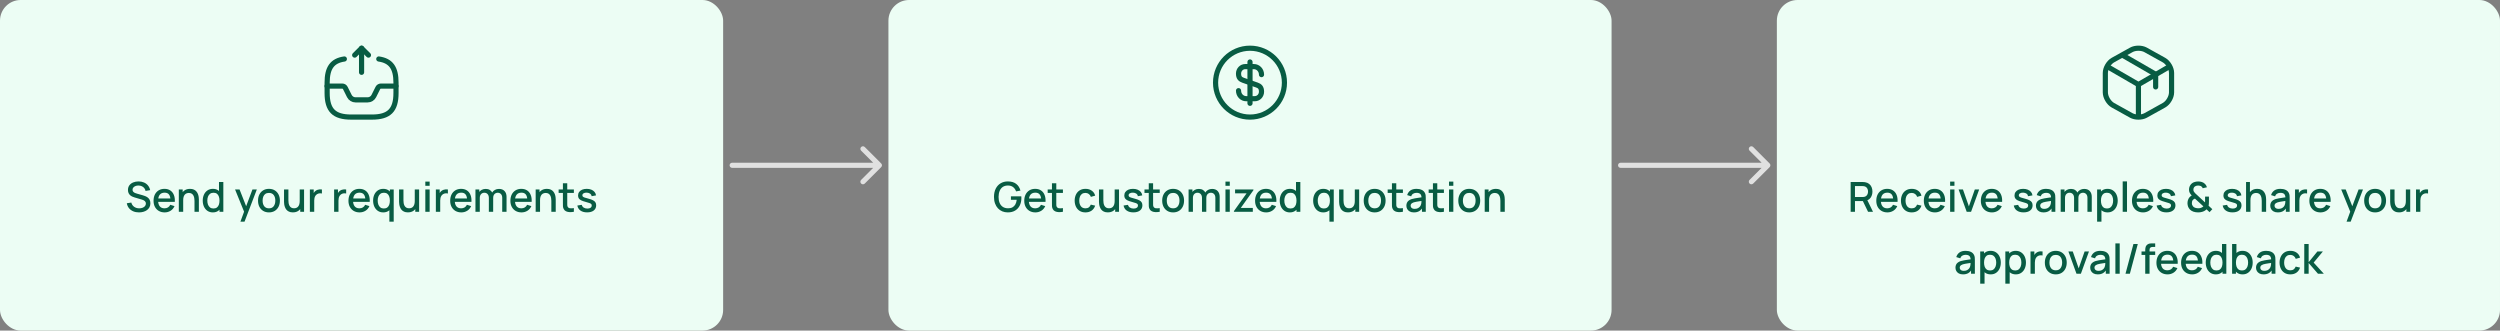 <svg width="968" height="128" viewBox="0 0 968 128" fill="none" xmlns="http://www.w3.org/2000/svg">
<rect x="0" y="0" width="968" height="128" fill="#808080" stroke="none"/>
<rect width="280" height="128" rx="8" fill="#ECFDF4"/>
<path d="M140 28V18.667L137.333 21.334" stroke="#085C43" stroke-width="2" stroke-linecap="round" stroke-linejoin="round"/>
<path d="M140 18.667L142.667 21.334" stroke="#085C43" stroke-width="2" stroke-linecap="round" stroke-linejoin="round"/>
<path d="M126.64 33.333H132.52C133.027 33.333 133.48 33.613 133.707 34.066L135.267 37.186C135.72 38.093 136.64 38.666 137.653 38.666H142.36C143.373 38.666 144.293 38.093 144.747 37.186L146.307 34.066C146.533 33.613 147 33.333 147.493 33.333H153.307" stroke="#085C43" stroke-width="2" stroke-linecap="round" stroke-linejoin="round"/>
<path d="M133.333 22.84C128.613 23.533 126.667 26.306 126.667 32V36C126.667 42.666 129.333 45.333 136 45.333H144C150.667 45.333 153.333 42.666 153.333 36V32C153.333 26.306 151.387 23.533 146.667 22.84" stroke="#085C43" stroke-width="2" stroke-linecap="round" stroke-linejoin="round"/>
<path d="M53.812 82.24C52.985 82.24 52.238 82.099 51.572 81.816C50.91 81.528 50.364 81.12 49.932 80.592C49.505 80.059 49.228 79.427 49.1 78.696L50.844 78.432C51.02 79.136 51.388 79.685 51.948 80.08C52.508 80.469 53.161 80.664 53.908 80.664C54.372 80.664 54.798 80.592 55.188 80.448C55.577 80.299 55.889 80.088 56.124 79.816C56.364 79.539 56.484 79.208 56.484 78.824C56.484 78.616 56.446 78.432 56.372 78.272C56.302 78.112 56.204 77.973 56.076 77.856C55.953 77.733 55.801 77.629 55.62 77.544C55.444 77.453 55.249 77.376 55.036 77.312L52.084 76.44C51.796 76.355 51.502 76.245 51.204 76.112C50.905 75.973 50.63 75.795 50.38 75.576C50.134 75.352 49.934 75.077 49.78 74.752C49.625 74.421 49.548 74.021 49.548 73.552C49.548 72.843 49.729 72.243 50.092 71.752C50.46 71.256 50.956 70.883 51.58 70.632C52.204 70.376 52.902 70.248 53.676 70.248C54.454 70.259 55.15 70.397 55.764 70.664C56.382 70.931 56.894 71.315 57.3 71.816C57.71 72.312 57.993 72.915 58.148 73.624L56.356 73.928C56.276 73.496 56.105 73.125 55.844 72.816C55.582 72.501 55.262 72.261 54.884 72.096C54.505 71.925 54.094 71.837 53.652 71.832C53.225 71.821 52.833 71.885 52.476 72.024C52.124 72.163 51.841 72.357 51.628 72.608C51.42 72.859 51.316 73.147 51.316 73.472C51.316 73.792 51.409 74.051 51.596 74.248C51.782 74.445 52.012 74.603 52.284 74.72C52.561 74.832 52.836 74.925 53.108 75L55.236 75.6C55.502 75.675 55.804 75.776 56.14 75.904C56.481 76.027 56.809 76.2 57.124 76.424C57.444 76.648 57.708 76.947 57.916 77.32C58.124 77.688 58.228 78.152 58.228 78.712C58.228 79.293 58.11 79.805 57.876 80.248C57.641 80.685 57.318 81.053 56.908 81.352C56.502 81.645 56.033 81.867 55.5 82.016C54.966 82.165 54.404 82.24 53.812 82.24ZM63.764 82.24C62.906 82.24 62.151 82.053 61.501 81.68C60.855 81.301 60.351 80.776 59.989 80.104C59.631 79.427 59.453 78.643 59.453 77.752C59.453 76.808 59.629 75.989 59.98 75.296C60.338 74.603 60.834 74.067 61.468 73.688C62.103 73.309 62.842 73.12 63.684 73.12C64.564 73.12 65.314 73.325 65.933 73.736C66.551 74.141 67.013 74.72 67.317 75.472C67.626 76.224 67.749 77.117 67.684 78.152H66.013V77.544C66.002 76.541 65.81 75.8 65.436 75.32C65.069 74.84 64.506 74.6 63.748 74.6C62.911 74.6 62.282 74.864 61.861 75.392C61.439 75.92 61.228 76.683 61.228 77.68C61.228 78.629 61.439 79.365 61.861 79.888C62.282 80.405 62.89 80.664 63.684 80.664C64.207 80.664 64.658 80.547 65.037 80.312C65.421 80.072 65.719 79.731 65.933 79.288L67.573 79.808C67.237 80.581 66.727 81.181 66.044 81.608C65.362 82.029 64.602 82.24 63.764 82.24ZM60.684 78.152V76.848H66.853V78.152H60.684ZM75.309 82V77.752C75.309 77.416 75.28 77.072 75.221 76.72C75.168 76.363 75.061 76.032 74.901 75.728C74.746 75.424 74.525 75.179 74.237 74.992C73.954 74.805 73.584 74.712 73.125 74.712C72.826 74.712 72.544 74.763 72.277 74.864C72.01 74.96 71.776 75.117 71.573 75.336C71.376 75.555 71.218 75.843 71.101 76.2C70.989 76.557 70.933 76.992 70.933 77.504L69.893 77.112C69.893 76.328 70.04 75.637 70.333 75.04C70.626 74.437 71.048 73.968 71.597 73.632C72.146 73.296 72.81 73.128 73.589 73.128C74.186 73.128 74.688 73.224 75.093 73.416C75.498 73.608 75.826 73.861 76.077 74.176C76.333 74.485 76.528 74.824 76.661 75.192C76.794 75.56 76.885 75.92 76.933 76.272C76.981 76.624 77.005 76.933 77.005 77.2V82H75.309ZM69.237 82V73.36H70.733V75.856H70.933V82H69.237ZM82.411 82.24C81.606 82.24 80.91 82.04 80.323 81.64C79.742 81.24 79.291 80.696 78.971 80.008C78.657 79.315 78.499 78.536 78.499 77.672C78.499 76.803 78.659 76.027 78.979 75.344C79.299 74.656 79.753 74.115 80.339 73.72C80.931 73.32 81.633 73.12 82.443 73.12C83.259 73.12 83.945 73.32 84.499 73.72C85.059 74.115 85.481 74.656 85.763 75.344C86.051 76.032 86.195 76.808 86.195 77.672C86.195 78.536 86.051 79.312 85.763 80C85.475 80.688 85.051 81.235 84.491 81.64C83.931 82.04 83.238 82.24 82.411 82.24ZM82.643 80.728C83.193 80.728 83.641 80.597 83.987 80.336C84.334 80.075 84.587 79.715 84.747 79.256C84.907 78.797 84.987 78.269 84.987 77.672C84.987 77.075 84.905 76.547 84.739 76.088C84.579 75.629 84.329 75.272 83.987 75.016C83.651 74.76 83.222 74.632 82.699 74.632C82.145 74.632 81.689 74.768 81.331 75.04C80.974 75.312 80.707 75.677 80.531 76.136C80.361 76.595 80.275 77.107 80.275 77.672C80.275 78.243 80.361 78.76 80.531 79.224C80.707 79.683 80.969 80.048 81.315 80.32C81.667 80.592 82.11 80.728 82.643 80.728ZM84.987 82V75.784H84.795V70.48H86.475V82H84.987ZM93.085 85.84L94.757 81.288L94.781 82.632L91.013 73.36H92.757L95.573 80.52H95.061L97.749 73.36H99.445L94.677 85.84H93.085ZM104.138 82.24C103.274 82.24 102.524 82.045 101.89 81.656C101.255 81.267 100.764 80.731 100.418 80.048C100.076 79.36 99.906 78.568 99.906 77.672C99.906 76.771 100.082 75.979 100.434 75.296C100.786 74.608 101.279 74.075 101.914 73.696C102.548 73.312 103.29 73.12 104.138 73.12C105.002 73.12 105.751 73.315 106.386 73.704C107.02 74.093 107.511 74.629 107.858 75.312C108.204 75.995 108.378 76.781 108.378 77.672C108.378 78.573 108.202 79.368 107.85 80.056C107.503 80.739 107.012 81.275 106.378 81.664C105.743 82.048 104.996 82.24 104.138 82.24ZM104.138 80.664C104.964 80.664 105.58 80.387 105.986 79.832C106.396 79.272 106.602 78.552 106.602 77.672C106.602 76.771 106.394 76.051 105.978 75.512C105.567 74.968 104.954 74.696 104.138 74.696C103.578 74.696 103.116 74.824 102.754 75.08C102.391 75.331 102.122 75.68 101.946 76.128C101.77 76.571 101.682 77.085 101.682 77.672C101.682 78.579 101.89 79.304 102.306 79.848C102.722 80.392 103.332 80.664 104.138 80.664ZM113.392 82.232C112.794 82.232 112.293 82.136 111.888 81.944C111.482 81.752 111.152 81.501 110.896 81.192C110.645 80.877 110.453 80.536 110.32 80.168C110.186 79.8 110.096 79.44 110.048 79.088C110 78.736 109.976 78.427 109.976 78.16V73.36H111.672V77.608C111.672 77.944 111.698 78.291 111.752 78.648C111.81 79 111.917 79.328 112.072 79.632C112.232 79.936 112.453 80.181 112.736 80.368C113.024 80.555 113.397 80.648 113.856 80.648C114.154 80.648 114.437 80.6 114.704 80.504C114.97 80.403 115.202 80.243 115.4 80.024C115.602 79.805 115.76 79.517 115.872 79.16C115.989 78.803 116.048 78.368 116.048 77.856L117.088 78.248C117.088 79.032 116.941 79.725 116.648 80.328C116.354 80.925 115.933 81.392 115.384 81.728C114.834 82.064 114.17 82.232 113.392 82.232ZM116.248 82V79.504H116.048V73.36H117.736V82H116.248ZM119.979 82V73.36H121.467V75.456L121.259 75.184C121.366 74.907 121.505 74.653 121.675 74.424C121.846 74.189 122.043 73.997 122.267 73.848C122.486 73.688 122.729 73.565 122.995 73.48C123.267 73.389 123.545 73.336 123.827 73.32C124.11 73.299 124.382 73.312 124.643 73.36V74.928C124.361 74.853 124.046 74.832 123.699 74.864C123.358 74.896 123.043 75.005 122.755 75.192C122.483 75.368 122.267 75.581 122.107 75.832C121.953 76.083 121.841 76.363 121.771 76.672C121.702 76.976 121.667 77.299 121.667 77.64V82H119.979ZM129.37 82V73.36H130.858V75.456L130.65 75.184C130.757 74.907 130.895 74.653 131.066 74.424C131.237 74.189 131.434 73.997 131.658 73.848C131.877 73.688 132.119 73.565 132.386 73.48C132.658 73.389 132.935 73.336 133.218 73.32C133.501 73.299 133.773 73.312 134.034 73.36V74.928C133.751 74.853 133.437 74.832 133.09 74.864C132.749 74.896 132.434 75.005 132.146 75.192C131.874 75.368 131.658 75.581 131.498 75.832C131.343 76.083 131.231 76.363 131.162 76.672C131.093 76.976 131.058 77.299 131.058 77.64V82H129.37ZM139.233 82.24C138.375 82.24 137.62 82.053 136.969 81.68C136.324 81.301 135.82 80.776 135.457 80.104C135.1 79.427 134.921 78.643 134.921 77.752C134.921 76.808 135.097 75.989 135.449 75.296C135.807 74.603 136.303 74.067 136.937 73.688C137.572 73.309 138.311 73.12 139.153 73.12C140.033 73.12 140.783 73.325 141.401 73.736C142.02 74.141 142.481 74.72 142.785 75.472C143.095 76.224 143.217 77.117 143.153 78.152H141.481V77.544C141.471 76.541 141.279 75.8 140.905 75.32C140.537 74.84 139.975 74.6 139.217 74.6C138.38 74.6 137.751 74.864 137.329 75.392C136.908 75.92 136.697 76.683 136.697 77.68C136.697 78.629 136.908 79.365 137.329 79.888C137.751 80.405 138.359 80.664 139.153 80.664C139.676 80.664 140.127 80.547 140.505 80.312C140.889 80.072 141.188 79.731 141.401 79.288L143.041 79.808C142.705 80.581 142.196 81.181 141.513 81.608C140.831 82.029 140.071 82.24 139.233 82.24ZM136.153 78.152V76.848H142.321V78.152H136.153ZM148.38 82.24C147.575 82.24 146.879 82.04 146.292 81.64C145.711 81.24 145.26 80.696 144.94 80.008C144.625 79.315 144.468 78.536 144.468 77.672C144.468 76.803 144.628 76.027 144.948 75.344C145.268 74.656 145.721 74.115 146.308 73.72C146.9 73.32 147.601 73.12 148.412 73.12C149.228 73.12 149.913 73.32 150.468 73.72C151.028 74.115 151.449 74.656 151.732 75.344C152.02 76.032 152.164 76.808 152.164 77.672C152.164 78.536 152.02 79.312 151.732 80C151.444 80.688 151.02 81.235 150.46 81.64C149.9 82.04 149.207 82.24 148.38 82.24ZM148.612 80.728C149.161 80.728 149.609 80.597 149.956 80.336C150.303 80.075 150.556 79.715 150.716 79.256C150.876 78.797 150.956 78.269 150.956 77.672C150.956 77.075 150.873 76.547 150.708 76.088C150.548 75.629 150.297 75.272 149.956 75.016C149.62 74.76 149.191 74.632 148.668 74.632C148.113 74.632 147.657 74.768 147.3 75.04C146.943 75.312 146.676 75.677 146.5 76.136C146.329 76.595 146.244 77.107 146.244 77.672C146.244 78.243 146.329 78.76 146.5 79.224C146.676 79.683 146.937 80.048 147.284 80.32C147.636 80.592 148.079 80.728 148.612 80.728ZM150.764 85.84V79.576H150.956V73.36H152.444V85.84H150.764ZM157.939 82.232C157.341 82.232 156.84 82.136 156.435 81.944C156.029 81.752 155.699 81.501 155.443 81.192C155.192 80.877 155 80.536 154.867 80.168C154.733 79.8 154.643 79.44 154.595 79.088C154.547 78.736 154.523 78.427 154.523 78.16V73.36H156.219V77.608C156.219 77.944 156.245 78.291 156.299 78.648C156.357 79 156.464 79.328 156.619 79.632C156.779 79.936 157 80.181 157.283 80.368C157.571 80.555 157.944 80.648 158.403 80.648C158.701 80.648 158.984 80.6 159.251 80.504C159.517 80.403 159.749 80.243 159.947 80.024C160.149 79.805 160.307 79.517 160.419 79.16C160.536 78.803 160.595 78.368 160.595 77.856L161.635 78.248C161.635 79.032 161.488 79.725 161.195 80.328C160.901 80.925 160.48 81.392 159.931 81.728C159.381 82.064 158.717 82.232 157.939 82.232ZM160.795 82V79.504H160.595V73.36H162.283V82H160.795ZM164.686 71.944V70.32H166.358V71.944H164.686ZM164.686 82V73.36H166.358V82H164.686ZM168.761 82V73.36H170.249V75.456L170.041 75.184C170.147 74.907 170.286 74.653 170.457 74.424C170.627 74.189 170.825 73.997 171.049 73.848C171.267 73.688 171.51 73.565 171.777 73.48C172.049 73.389 172.326 73.336 172.609 73.32C172.891 73.299 173.163 73.312 173.425 73.36V74.928C173.142 74.853 172.827 74.832 172.481 74.864C172.139 74.896 171.825 75.005 171.537 75.192C171.265 75.368 171.049 75.581 170.889 75.832C170.734 76.083 170.622 76.363 170.553 76.672C170.483 76.976 170.449 77.299 170.449 77.64V82H168.761ZM178.624 82.24C177.765 82.24 177.011 82.053 176.36 81.68C175.715 81.301 175.211 80.776 174.848 80.104C174.491 79.427 174.312 78.643 174.312 77.752C174.312 76.808 174.488 75.989 174.84 75.296C175.197 74.603 175.693 74.067 176.328 73.688C176.963 73.309 177.701 73.12 178.544 73.12C179.424 73.12 180.173 73.325 180.792 73.736C181.411 74.141 181.872 74.72 182.176 75.472C182.485 76.224 182.608 77.117 182.544 78.152H180.872V77.544C180.861 76.541 180.669 75.8 180.296 75.32C179.928 74.84 179.365 74.6 178.608 74.6C177.771 74.6 177.141 74.864 176.72 75.392C176.299 75.92 176.088 76.683 176.088 77.68C176.088 78.629 176.299 79.365 176.72 79.888C177.141 80.405 177.749 80.664 178.544 80.664C179.067 80.664 179.517 80.547 179.896 80.312C180.28 80.072 180.579 79.731 180.792 79.288L182.432 79.808C182.096 80.581 181.587 81.181 180.904 81.608C180.221 82.029 179.461 82.24 178.624 82.24ZM175.544 78.152V76.848H181.712V78.152H175.544ZM194.456 82L194.464 76.616C194.464 75.992 194.304 75.507 193.984 75.16C193.664 74.808 193.243 74.632 192.72 74.632C192.4 74.632 192.107 74.707 191.84 74.856C191.579 75 191.366 75.219 191.2 75.512C191.04 75.8 190.96 76.163 190.96 76.6L190.152 76.192C190.142 75.584 190.27 75.051 190.536 74.592C190.808 74.133 191.176 73.779 191.64 73.528C192.104 73.272 192.624 73.144 193.2 73.144C194.134 73.144 194.856 73.424 195.368 73.984C195.88 74.544 196.136 75.288 196.136 76.216L196.128 82H194.456ZM184.096 82V73.36H185.584V75.856H185.776V82H184.096ZM189.28 82L189.288 76.648C189.288 76.019 189.128 75.525 188.808 75.168C188.494 74.811 188.07 74.632 187.536 74.632C187.008 74.632 186.582 74.813 186.256 75.176C185.936 75.539 185.776 76.013 185.776 76.6L184.976 76.088C184.976 75.523 185.112 75.019 185.384 74.576C185.656 74.133 186.024 73.784 186.488 73.528C186.952 73.272 187.478 73.144 188.064 73.144C188.678 73.144 189.2 73.275 189.632 73.536C190.064 73.792 190.392 74.152 190.616 74.616C190.846 75.08 190.96 75.619 190.96 76.232L190.952 82H189.28ZM201.936 82.24C201.078 82.24 200.323 82.053 199.672 81.68C199.027 81.301 198.523 80.776 198.16 80.104C197.803 79.427 197.624 78.643 197.624 77.752C197.624 76.808 197.8 75.989 198.152 75.296C198.51 74.603 199.006 74.067 199.64 73.688C200.275 73.309 201.014 73.12 201.856 73.12C202.736 73.12 203.486 73.325 204.104 73.736C204.723 74.141 205.184 74.72 205.488 75.472C205.798 76.224 205.92 77.117 205.856 78.152H204.184V77.544C204.174 76.541 203.982 75.8 203.608 75.32C203.24 74.84 202.678 74.6 201.92 74.6C201.083 74.6 200.454 74.864 200.032 75.392C199.611 75.92 199.4 76.683 199.4 77.68C199.4 78.629 199.611 79.365 200.032 79.888C200.454 80.405 201.062 80.664 201.856 80.664C202.379 80.664 202.83 80.547 203.208 80.312C203.592 80.072 203.891 79.731 204.104 79.288L205.744 79.808C205.408 80.581 204.899 81.181 204.216 81.608C203.534 82.029 202.774 82.24 201.936 82.24ZM198.856 78.152V76.848H205.024V78.152H198.856ZM213.481 82V77.752C213.481 77.416 213.452 77.072 213.393 76.72C213.34 76.363 213.233 76.032 213.073 75.728C212.918 75.424 212.697 75.179 212.409 74.992C212.126 74.805 211.756 74.712 211.297 74.712C210.998 74.712 210.716 74.763 210.449 74.864C210.182 74.96 209.948 75.117 209.745 75.336C209.548 75.555 209.39 75.843 209.273 76.2C209.161 76.557 209.105 76.992 209.105 77.504L208.065 77.112C208.065 76.328 208.212 75.637 208.505 75.04C208.798 74.437 209.22 73.968 209.769 73.632C210.318 73.296 210.982 73.128 211.761 73.128C212.358 73.128 212.86 73.224 213.265 73.416C213.67 73.608 213.998 73.861 214.249 74.176C214.505 74.485 214.7 74.824 214.833 75.192C214.966 75.56 215.057 75.92 215.105 76.272C215.153 76.624 215.177 76.933 215.177 77.2V82H213.481ZM207.409 82V73.36H208.905V75.856H209.105V82H207.409ZM222.205 82C221.661 82.107 221.127 82.152 220.605 82.136C220.082 82.12 219.615 82.019 219.205 81.832C218.794 81.645 218.485 81.352 218.277 80.952C218.09 80.595 217.989 80.232 217.973 79.864C217.962 79.491 217.957 79.069 217.957 78.6V70.96H219.637V78.52C219.637 78.867 219.639 79.168 219.645 79.424C219.655 79.68 219.711 79.896 219.813 80.072C220.005 80.403 220.309 80.592 220.725 80.64C221.146 80.683 221.639 80.664 222.205 80.584V82ZM216.301 74.704V73.36H222.205V74.704H216.301ZM227.33 82.232C226.28 82.232 225.424 82 224.762 81.536C224.101 81.072 223.696 80.419 223.546 79.576L225.258 79.312C225.365 79.76 225.61 80.115 225.994 80.376C226.384 80.632 226.866 80.76 227.442 80.76C227.965 80.76 228.373 80.653 228.666 80.44C228.965 80.227 229.114 79.933 229.114 79.56C229.114 79.341 229.061 79.165 228.954 79.032C228.853 78.893 228.637 78.763 228.306 78.64C227.976 78.517 227.472 78.365 226.794 78.184C226.053 77.992 225.464 77.787 225.026 77.568C224.594 77.344 224.285 77.085 224.098 76.792C223.917 76.493 223.826 76.133 223.826 75.712C223.826 75.189 223.965 74.733 224.242 74.344C224.52 73.955 224.909 73.653 225.41 73.44C225.917 73.227 226.509 73.12 227.186 73.12C227.848 73.12 228.437 73.224 228.954 73.432C229.472 73.64 229.89 73.936 230.21 74.32C230.53 74.699 230.722 75.144 230.786 75.656L229.074 75.968C229.016 75.552 228.821 75.224 228.49 74.984C228.16 74.744 227.73 74.613 227.202 74.592C226.696 74.571 226.285 74.656 225.97 74.848C225.656 75.035 225.498 75.293 225.498 75.624C225.498 75.816 225.557 75.979 225.674 76.112C225.797 76.245 226.032 76.373 226.378 76.496C226.725 76.619 227.237 76.765 227.914 76.936C228.64 77.123 229.216 77.331 229.642 77.56C230.069 77.784 230.373 78.053 230.554 78.368C230.741 78.677 230.834 79.053 230.834 79.496C230.834 80.349 230.522 81.019 229.898 81.504C229.28 81.989 228.424 82.232 227.33 82.232Z" fill="#085C43"/>
<rect x="344" width="280" height="128" rx="8" fill="#ECFDF4"/>
<path d="M479.562 35.106C479.562 36.826 480.883 38.213 482.523 38.213H485.869C487.296 38.213 488.456 36.999 488.456 35.506C488.456 33.88 487.749 33.306 486.696 32.933L481.322 31.066C480.269 30.693 479.562 30.119 479.562 28.493C479.562 27 480.722 25.786 482.149 25.786H485.496C487.136 25.786 488.456 27.173 488.456 28.893" stroke="#085C43" stroke-width="2" stroke-linecap="round" stroke-linejoin="round"/>
<path d="M484 24V40" stroke="#085C43" stroke-width="2" stroke-linecap="round" stroke-linejoin="round"/>
<path d="M484 45.334C491.364 45.334 497.333 39.364 497.333 32C497.333 24.637 491.364 18.667 484 18.667C476.636 18.667 470.667 24.637 470.667 32C470.667 39.364 476.636 45.334 484 45.334Z" stroke="#085C43" stroke-width="2" stroke-linecap="round" stroke-linejoin="round"/>
<path d="M390.223 82.24C389.449 82.24 388.737 82.107 388.087 81.84C387.436 81.568 386.871 81.173 386.391 80.656C385.911 80.139 385.537 79.509 385.271 78.768C385.004 78.027 384.871 77.184 384.871 76.24C384.871 74.997 385.097 73.931 385.551 73.04C386.004 72.144 386.633 71.456 387.439 70.976C388.244 70.491 389.172 70.248 390.223 70.248C391.577 70.248 392.657 70.563 393.463 71.192C394.273 71.821 394.825 72.691 395.119 73.8L393.423 74.104C393.188 73.416 392.809 72.867 392.287 72.456C391.764 72.045 391.108 71.837 390.319 71.832C389.503 71.827 388.823 72.008 388.279 72.376C387.74 72.744 387.335 73.261 387.063 73.928C386.791 74.589 386.652 75.36 386.647 76.24C386.641 77.12 386.775 77.891 387.047 78.552C387.319 79.208 387.727 79.72 388.271 80.088C388.82 80.456 389.503 80.643 390.319 80.648C390.975 80.659 391.537 80.539 392.007 80.288C392.481 80.032 392.857 79.659 393.135 79.168C393.412 78.677 393.591 78.075 393.671 77.36H391.431V76.016H395.447C395.457 76.112 395.465 76.24 395.471 76.4C395.476 76.555 395.479 76.653 395.479 76.696C395.479 77.763 395.273 78.715 394.863 79.552C394.452 80.389 393.855 81.048 393.071 81.528C392.287 82.003 391.337 82.24 390.223 82.24ZM400.905 82.24C400.046 82.24 399.292 82.053 398.641 81.68C397.996 81.301 397.492 80.776 397.129 80.104C396.772 79.427 396.593 78.643 396.593 77.752C396.593 76.808 396.769 75.989 397.121 75.296C397.478 74.603 397.974 74.067 398.609 73.688C399.244 73.309 399.982 73.12 400.825 73.12C401.705 73.12 402.454 73.325 403.073 73.736C403.692 74.141 404.153 74.72 404.457 75.472C404.766 76.224 404.889 77.117 404.825 78.152H403.153V77.544C403.142 76.541 402.95 75.8 402.577 75.32C402.209 74.84 401.646 74.6 400.889 74.6C400.052 74.6 399.422 74.864 399.001 75.392C398.58 75.92 398.369 76.683 398.369 77.68C398.369 78.629 398.58 79.365 399.001 79.888C399.422 80.405 400.03 80.664 400.825 80.664C401.348 80.664 401.798 80.547 402.177 80.312C402.561 80.072 402.86 79.731 403.073 79.288L404.713 79.808C404.377 80.581 403.868 81.181 403.185 81.608C402.502 82.029 401.742 82.24 400.905 82.24ZM397.825 78.152V76.848H403.993V78.152H397.825ZM411.564 82C411.02 82.107 410.487 82.152 409.964 82.136C409.441 82.12 408.975 82.019 408.564 81.832C408.153 81.645 407.844 81.352 407.636 80.952C407.449 80.595 407.348 80.232 407.332 79.864C407.321 79.491 407.316 79.069 407.316 78.6V70.96H408.996V78.52C408.996 78.867 408.999 79.168 409.004 79.424C409.015 79.68 409.071 79.896 409.172 80.072C409.364 80.403 409.668 80.592 410.084 80.64C410.505 80.683 410.999 80.664 411.564 80.584V82ZM405.66 74.704V73.36H411.564V74.704H405.66ZM420.285 82.24C419.399 82.24 418.647 82.043 418.029 81.648C417.41 81.253 416.935 80.712 416.605 80.024C416.279 79.336 416.114 78.555 416.109 77.68C416.114 76.789 416.285 76.003 416.621 75.32C416.957 74.632 417.437 74.093 418.061 73.704C418.685 73.315 419.434 73.12 420.309 73.12C421.253 73.12 422.058 73.355 422.725 73.824C423.397 74.293 423.839 74.936 424.053 75.752L422.389 76.232C422.223 75.747 421.951 75.371 421.573 75.104C421.199 74.832 420.77 74.696 420.285 74.696C419.735 74.696 419.285 74.827 418.933 75.088C418.581 75.344 418.319 75.696 418.149 76.144C417.978 76.592 417.89 77.104 417.885 77.68C417.89 78.571 418.093 79.291 418.493 79.84C418.898 80.389 419.495 80.664 420.285 80.664C420.823 80.664 421.258 80.541 421.589 80.296C421.925 80.045 422.181 79.688 422.357 79.224L424.053 79.624C423.77 80.467 423.303 81.115 422.653 81.568C422.002 82.016 421.213 82.24 420.285 82.24ZM428.939 82.232C428.341 82.232 427.84 82.136 427.435 81.944C427.029 81.752 426.699 81.501 426.443 81.192C426.192 80.877 426 80.536 425.867 80.168C425.733 79.8 425.643 79.44 425.595 79.088C425.547 78.736 425.523 78.427 425.523 78.16V73.36H427.219V77.608C427.219 77.944 427.245 78.291 427.299 78.648C427.357 79 427.464 79.328 427.619 79.632C427.779 79.936 428 80.181 428.283 80.368C428.571 80.555 428.944 80.648 429.403 80.648C429.701 80.648 429.984 80.6 430.251 80.504C430.517 80.403 430.749 80.243 430.947 80.024C431.149 79.805 431.307 79.517 431.419 79.16C431.536 78.803 431.595 78.368 431.595 77.856L432.635 78.248C432.635 79.032 432.488 79.725 432.195 80.328C431.901 80.925 431.48 81.392 430.931 81.728C430.381 82.064 429.717 82.232 428.939 82.232ZM431.795 82V79.504H431.595V73.36H433.283V82H431.795ZM438.83 82.232C437.78 82.232 436.924 82 436.262 81.536C435.601 81.072 435.196 80.419 435.046 79.576L436.758 79.312C436.865 79.76 437.11 80.115 437.494 80.376C437.884 80.632 438.366 80.76 438.942 80.76C439.465 80.76 439.873 80.653 440.166 80.44C440.465 80.227 440.614 79.933 440.614 79.56C440.614 79.341 440.561 79.165 440.454 79.032C440.353 78.893 440.137 78.763 439.806 78.64C439.476 78.517 438.972 78.365 438.294 78.184C437.553 77.992 436.964 77.787 436.526 77.568C436.094 77.344 435.785 77.085 435.598 76.792C435.417 76.493 435.326 76.133 435.326 75.712C435.326 75.189 435.465 74.733 435.742 74.344C436.02 73.955 436.409 73.653 436.91 73.44C437.417 73.227 438.009 73.12 438.686 73.12C439.348 73.12 439.937 73.224 440.454 73.432C440.972 73.64 441.39 73.936 441.71 74.32C442.03 74.699 442.222 75.144 442.286 75.656L440.574 75.968C440.516 75.552 440.321 75.224 439.99 74.984C439.66 74.744 439.23 74.613 438.702 74.592C438.196 74.571 437.785 74.656 437.47 74.848C437.156 75.035 436.998 75.293 436.998 75.624C436.998 75.816 437.057 75.979 437.174 76.112C437.297 76.245 437.532 76.373 437.878 76.496C438.225 76.619 438.737 76.765 439.414 76.936C440.14 77.123 440.716 77.331 441.142 77.56C441.569 77.784 441.873 78.053 442.054 78.368C442.241 78.677 442.334 79.053 442.334 79.496C442.334 80.349 442.022 81.019 441.398 81.504C440.78 81.989 439.924 82.232 438.83 82.232ZM449.048 82C448.504 82.107 447.971 82.152 447.448 82.136C446.926 82.12 446.459 82.019 446.048 81.832C445.638 81.645 445.328 81.352 445.12 80.952C444.934 80.595 444.832 80.232 444.816 79.864C444.806 79.491 444.8 79.069 444.8 78.6V70.96H446.48V78.52C446.48 78.867 446.483 79.168 446.488 79.424C446.499 79.68 446.555 79.896 446.656 80.072C446.848 80.403 447.152 80.592 447.568 80.64C447.99 80.683 448.483 80.664 449.048 80.584V82ZM443.144 74.704V73.36H449.048V74.704H443.144ZM454.231 82.24C453.367 82.24 452.618 82.045 451.983 81.656C451.349 81.267 450.858 80.731 450.511 80.048C450.17 79.36 449.999 78.568 449.999 77.672C449.999 76.771 450.175 75.979 450.527 75.296C450.879 74.608 451.373 74.075 452.007 73.696C452.642 73.312 453.383 73.12 454.231 73.12C455.095 73.12 455.845 73.315 456.479 73.704C457.114 74.093 457.605 74.629 457.951 75.312C458.298 75.995 458.471 76.781 458.471 77.672C458.471 78.573 458.295 79.368 457.943 80.056C457.597 80.739 457.106 81.275 456.471 81.664C455.837 82.048 455.09 82.24 454.231 82.24ZM454.231 80.664C455.058 80.664 455.674 80.387 456.079 79.832C456.49 79.272 456.695 78.552 456.695 77.672C456.695 76.771 456.487 76.051 456.071 75.512C455.661 74.968 455.047 74.696 454.231 74.696C453.671 74.696 453.21 74.824 452.847 75.08C452.485 75.331 452.215 75.68 452.039 76.128C451.863 76.571 451.775 77.085 451.775 77.672C451.775 78.579 451.983 79.304 452.399 79.848C452.815 80.392 453.426 80.664 454.231 80.664ZM470.581 82L470.589 76.616C470.589 75.992 470.429 75.507 470.109 75.16C469.789 74.808 469.368 74.632 468.845 74.632C468.525 74.632 468.232 74.707 467.965 74.856C467.704 75 467.491 75.219 467.325 75.512C467.165 75.8 467.085 76.163 467.085 76.6L466.277 76.192C466.267 75.584 466.395 75.051 466.661 74.592C466.933 74.133 467.301 73.779 467.765 73.528C468.229 73.272 468.749 73.144 469.325 73.144C470.259 73.144 470.981 73.424 471.493 73.984C472.005 74.544 472.261 75.288 472.261 76.216L472.253 82H470.581ZM460.221 82V73.36H461.709V75.856H461.901V82H460.221ZM465.405 82L465.413 76.648C465.413 76.019 465.253 75.525 464.933 75.168C464.619 74.811 464.195 74.632 463.661 74.632C463.133 74.632 462.707 74.813 462.381 75.176C462.061 75.539 461.901 76.013 461.901 76.6L461.101 76.088C461.101 75.523 461.237 75.019 461.509 74.576C461.781 74.133 462.149 73.784 462.613 73.528C463.077 73.272 463.603 73.144 464.189 73.144C464.803 73.144 465.325 73.275 465.757 73.536C466.189 73.792 466.517 74.152 466.741 74.616C466.971 75.08 467.085 75.619 467.085 76.232L467.077 82H465.405ZM474.499 71.944V70.32H476.171V71.944H474.499ZM474.499 82V73.36H476.171V82H474.499ZM477.773 82V81.736L482.677 74.856H478.221V73.36H485.333V73.632L480.437 80.504H485.093V82H477.773ZM490.28 82.24C489.421 82.24 488.667 82.053 488.016 81.68C487.371 81.301 486.867 80.776 486.504 80.104C486.147 79.427 485.968 78.643 485.968 77.752C485.968 76.808 486.144 75.989 486.496 75.296C486.853 74.603 487.349 74.067 487.984 73.688C488.619 73.309 489.357 73.12 490.2 73.12C491.08 73.12 491.829 73.325 492.448 73.736C493.067 74.141 493.528 74.72 493.832 75.472C494.141 76.224 494.264 77.117 494.2 78.152H492.528V77.544C492.517 76.541 492.325 75.8 491.952 75.32C491.584 74.84 491.021 74.6 490.264 74.6C489.427 74.6 488.797 74.864 488.376 75.392C487.955 75.92 487.744 76.683 487.744 77.68C487.744 78.629 487.955 79.365 488.376 79.888C488.797 80.405 489.405 80.664 490.2 80.664C490.723 80.664 491.173 80.547 491.552 80.312C491.936 80.072 492.235 79.731 492.448 79.288L494.088 79.808C493.752 80.581 493.243 81.181 492.56 81.608C491.877 82.029 491.117 82.24 490.28 82.24ZM487.2 78.152V76.848H493.368V78.152H487.2ZM499.427 82.24C498.622 82.24 497.926 82.04 497.339 81.64C496.758 81.24 496.307 80.696 495.987 80.008C495.672 79.315 495.515 78.536 495.515 77.672C495.515 76.803 495.675 76.027 495.995 75.344C496.315 74.656 496.768 74.115 497.355 73.72C497.947 73.32 498.648 73.12 499.459 73.12C500.275 73.12 500.96 73.32 501.515 73.72C502.075 74.115 502.496 74.656 502.779 75.344C503.067 76.032 503.211 76.808 503.211 77.672C503.211 78.536 503.067 79.312 502.779 80C502.491 80.688 502.067 81.235 501.507 81.64C500.947 82.04 500.254 82.24 499.427 82.24ZM499.659 80.728C500.208 80.728 500.656 80.597 501.003 80.336C501.35 80.075 501.603 79.715 501.763 79.256C501.923 78.797 502.003 78.269 502.003 77.672C502.003 77.075 501.92 76.547 501.755 76.088C501.595 75.629 501.344 75.272 501.003 75.016C500.667 74.76 500.238 74.632 499.715 74.632C499.16 74.632 498.704 74.768 498.347 75.04C497.99 75.312 497.723 75.677 497.547 76.136C497.376 76.595 497.291 77.107 497.291 77.672C497.291 78.243 497.376 78.76 497.547 79.224C497.723 79.683 497.984 80.048 498.331 80.32C498.683 80.592 499.126 80.728 499.659 80.728ZM502.003 82V75.784H501.811V70.48H503.491V82H502.003ZM512.365 82.24C511.559 82.24 510.863 82.04 510.277 81.64C509.695 81.24 509.245 80.696 508.925 80.008C508.61 79.315 508.453 78.536 508.453 77.672C508.453 76.803 508.613 76.027 508.933 75.344C509.253 74.656 509.706 74.115 510.293 73.72C510.885 73.32 511.586 73.12 512.397 73.12C513.213 73.12 513.898 73.32 514.453 73.72C515.013 74.115 515.434 74.656 515.717 75.344C516.005 76.032 516.149 76.808 516.149 77.672C516.149 78.536 516.005 79.312 515.717 80C515.429 80.688 515.005 81.235 514.445 81.64C513.885 82.04 513.191 82.24 512.365 82.24ZM512.597 80.728C513.146 80.728 513.594 80.597 513.941 80.336C514.287 80.075 514.541 79.715 514.701 79.256C514.861 78.797 514.941 78.269 514.941 77.672C514.941 77.075 514.858 76.547 514.693 76.088C514.533 75.629 514.282 75.272 513.941 75.016C513.605 74.76 513.175 74.632 512.653 74.632C512.098 74.632 511.642 74.768 511.285 75.04C510.927 75.312 510.661 75.677 510.485 76.136C510.314 76.595 510.229 77.107 510.229 77.672C510.229 78.243 510.314 78.76 510.485 79.224C510.661 79.683 510.922 80.048 511.269 80.32C511.621 80.592 512.063 80.728 512.597 80.728ZM514.749 85.84V79.576H514.941V73.36H516.429V85.84H514.749ZM521.923 82.232C521.326 82.232 520.824 82.136 520.419 81.944C520.014 81.752 519.683 81.501 519.427 81.192C519.176 80.877 518.984 80.536 518.851 80.168C518.718 79.8 518.627 79.44 518.579 79.088C518.531 78.736 518.507 78.427 518.507 78.16V73.36H520.203V77.608C520.203 77.944 520.23 78.291 520.283 78.648C520.342 79 520.448 79.328 520.603 79.632C520.763 79.936 520.984 80.181 521.267 80.368C521.555 80.555 521.928 80.648 522.387 80.648C522.686 80.648 522.968 80.6 523.235 80.504C523.502 80.403 523.734 80.243 523.931 80.024C524.134 79.805 524.291 79.517 524.403 79.16C524.52 78.803 524.579 78.368 524.579 77.856L525.619 78.248C525.619 79.032 525.472 79.725 525.179 80.328C524.886 80.925 524.464 81.392 523.915 81.728C523.366 82.064 522.702 82.232 521.923 82.232ZM524.779 82V79.504H524.579V73.36H526.267V82H524.779ZM532.263 82.24C531.399 82.24 530.649 82.045 530.015 81.656C529.38 81.267 528.889 80.731 528.543 80.048C528.201 79.36 528.031 78.568 528.031 77.672C528.031 76.771 528.207 75.979 528.559 75.296C528.911 74.608 529.404 74.075 530.039 73.696C530.673 73.312 531.415 73.12 532.263 73.12C533.127 73.12 533.876 73.315 534.511 73.704C535.145 74.093 535.636 74.629 535.983 75.312C536.329 75.995 536.503 76.781 536.503 77.672C536.503 78.573 536.327 79.368 535.975 80.056C535.628 80.739 535.137 81.275 534.503 81.664C533.868 82.048 533.121 82.24 532.263 82.24ZM532.263 80.664C533.089 80.664 533.705 80.387 534.111 79.832C534.521 79.272 534.727 78.552 534.727 77.672C534.727 76.771 534.519 76.051 534.103 75.512C533.692 74.968 533.079 74.696 532.263 74.696C531.703 74.696 531.241 74.824 530.879 75.08C530.516 75.331 530.247 75.68 530.071 76.128C529.895 76.571 529.807 77.085 529.807 77.672C529.807 78.579 530.015 79.304 530.431 79.848C530.847 80.392 531.457 80.664 532.263 80.664ZM543.205 82C542.661 82.107 542.127 82.152 541.605 82.136C541.082 82.12 540.615 82.019 540.205 81.832C539.794 81.645 539.485 81.352 539.277 80.952C539.09 80.595 538.989 80.232 538.973 79.864C538.962 79.491 538.957 79.069 538.957 78.6V70.96H540.637V78.52C540.637 78.867 540.639 79.168 540.645 79.424C540.655 79.68 540.711 79.896 540.813 80.072C541.005 80.403 541.309 80.592 541.725 80.64C542.146 80.683 542.639 80.664 543.205 80.584V82ZM537.301 74.704V73.36H543.205V74.704H537.301ZM547.466 82.24C546.826 82.24 546.29 82.123 545.858 81.888C545.426 81.648 545.098 81.333 544.874 80.944C544.656 80.549 544.546 80.117 544.546 79.648C544.546 79.211 544.624 78.827 544.778 78.496C544.933 78.165 545.162 77.885 545.466 77.656C545.77 77.421 546.144 77.232 546.586 77.088C546.97 76.976 547.405 76.877 547.89 76.792C548.376 76.707 548.885 76.627 549.418 76.552C549.957 76.477 550.49 76.403 551.018 76.328L550.41 76.664C550.421 75.987 550.277 75.485 549.978 75.16C549.685 74.829 549.178 74.664 548.458 74.664C548.005 74.664 547.589 74.771 547.21 74.984C546.832 75.192 546.568 75.539 546.418 76.024L544.858 75.544C545.072 74.803 545.477 74.213 546.074 73.776C546.677 73.339 547.477 73.12 548.474 73.12C549.248 73.12 549.92 73.253 550.49 73.52C551.066 73.781 551.488 74.197 551.754 74.768C551.893 75.051 551.978 75.349 552.01 75.664C552.042 75.979 552.058 76.317 552.058 76.68V82H550.578V80.024L550.866 80.28C550.509 80.941 550.053 81.435 549.498 81.76C548.949 82.08 548.272 82.24 547.466 82.24ZM547.762 80.872C548.237 80.872 548.645 80.789 548.986 80.624C549.328 80.453 549.602 80.237 549.81 79.976C550.018 79.715 550.154 79.443 550.218 79.16C550.309 78.904 550.36 78.616 550.37 78.296C550.386 77.976 550.394 77.72 550.394 77.528L550.938 77.728C550.41 77.808 549.93 77.88 549.498 77.944C549.066 78.008 548.674 78.072 548.322 78.136C547.976 78.195 547.666 78.267 547.394 78.352C547.165 78.432 546.96 78.528 546.778 78.64C546.602 78.752 546.461 78.888 546.354 79.048C546.253 79.208 546.202 79.403 546.202 79.632C546.202 79.856 546.258 80.064 546.37 80.256C546.482 80.443 546.653 80.592 546.882 80.704C547.112 80.816 547.405 80.872 547.762 80.872ZM559.08 82C558.536 82.107 558.002 82.152 557.48 82.136C556.957 82.12 556.49 82.019 556.08 81.832C555.669 81.645 555.36 81.352 555.152 80.952C554.965 80.595 554.864 80.232 554.848 79.864C554.837 79.491 554.832 79.069 554.832 78.6V70.96H556.512V78.52C556.512 78.867 556.514 79.168 556.52 79.424C556.53 79.68 556.586 79.896 556.688 80.072C556.88 80.403 557.184 80.592 557.6 80.64C558.021 80.683 558.514 80.664 559.08 80.584V82ZM553.176 74.704V73.36H559.08V74.704H553.176ZM561.061 71.944V70.32H562.733V71.944H561.061ZM561.061 82V73.36H562.733V82H561.061ZM568.888 82.24C568.024 82.24 567.274 82.045 566.64 81.656C566.005 81.267 565.514 80.731 565.168 80.048C564.826 79.36 564.656 78.568 564.656 77.672C564.656 76.771 564.832 75.979 565.184 75.296C565.536 74.608 566.029 74.075 566.664 73.696C567.298 73.312 568.04 73.12 568.888 73.12C569.752 73.12 570.501 73.315 571.136 73.704C571.77 74.093 572.261 74.629 572.608 75.312C572.954 75.995 573.128 76.781 573.128 77.672C573.128 78.573 572.952 79.368 572.6 80.056C572.253 80.739 571.762 81.275 571.128 81.664C570.493 82.048 569.746 82.24 568.888 82.24ZM568.888 80.664C569.714 80.664 570.33 80.387 570.736 79.832C571.146 79.272 571.352 78.552 571.352 77.672C571.352 76.771 571.144 76.051 570.728 75.512C570.317 74.968 569.704 74.696 568.888 74.696C568.328 74.696 567.866 74.824 567.504 75.08C567.141 75.331 566.872 75.68 566.696 76.128C566.52 76.571 566.432 77.085 566.432 77.672C566.432 78.579 566.64 79.304 567.056 79.848C567.472 80.392 568.082 80.664 568.888 80.664ZM580.95 82V77.752C580.95 77.416 580.92 77.072 580.862 76.72C580.808 76.363 580.702 76.032 580.542 75.728C580.387 75.424 580.166 75.179 579.878 74.992C579.595 74.805 579.224 74.712 578.766 74.712C578.467 74.712 578.184 74.763 577.918 74.864C577.651 74.96 577.416 75.117 577.214 75.336C577.016 75.555 576.859 75.843 576.742 76.2C576.63 76.557 576.574 76.992 576.574 77.504L575.534 77.112C575.534 76.328 575.68 75.637 575.974 75.04C576.267 74.437 576.688 73.968 577.238 73.632C577.787 73.296 578.451 73.128 579.23 73.128C579.827 73.128 580.328 73.224 580.734 73.416C581.139 73.608 581.467 73.861 581.718 74.176C581.974 74.485 582.168 74.824 582.302 75.192C582.435 75.56 582.526 75.92 582.574 76.272C582.622 76.624 582.646 76.933 582.646 77.2V82H580.95ZM574.878 82V73.36H576.374V75.856H576.574V82H574.878Z" fill="#085C43"/>
<path d="M283.5 63C282.948 63 282.5 63.448 282.5 64C282.5 64.552 282.948 65 283.5 65V63ZM341.207 64.707C341.598 64.317 341.598 63.683 341.207 63.293L334.843 56.929C334.453 56.538 333.819 56.538 333.429 56.929C333.038 57.319 333.038 57.953 333.429 58.343L339.086 64L333.429 69.657C333.038 70.047 333.038 70.68 333.429 71.071C333.819 71.462 334.453 71.462 334.843 71.071L341.207 64.707ZM283.5 65H340.5V63H283.5V65Z" fill="#E0E0E0"/>
<rect x="688" width="280" height="128" rx="8" fill="#ECFDF4"/>
<path d="M816.227 25.92L828 32.733L839.693 25.96" stroke="#085C43" stroke-width="2" stroke-linecap="round" stroke-linejoin="round"/>
<path d="M828 44.813V32.72" stroke="#085C43" stroke-width="2" stroke-linecap="round" stroke-linejoin="round"/>
<path d="M825.24 19.307L818.12 23.267C816.507 24.16 815.187 26.4 815.187 28.24V35.774C815.187 37.614 816.507 39.854 818.12 40.747L825.24 44.707C826.76 45.547 829.253 45.547 830.773 44.707L837.893 40.747C839.507 39.854 840.827 37.614 840.827 35.774V28.24C840.827 26.4 839.507 24.16 837.893 23.267L830.773 19.307C829.24 18.454 826.76 18.454 825.24 19.307Z" stroke="#085C43" stroke-width="2" stroke-linecap="round" stroke-linejoin="round"/>
<path d="M834.667 33.654V28.773L822.013 21.467" stroke="#085C43" stroke-width="2" stroke-linecap="round" stroke-linejoin="round"/>
<path d="M716.573 82V70.48H721.229C721.341 70.48 721.48 70.485 721.645 70.496C721.81 70.501 721.968 70.517 722.117 70.544C722.757 70.645 723.29 70.864 723.717 71.2C724.149 71.536 724.472 71.96 724.685 72.472C724.898 72.984 725.005 73.549 725.005 74.168C725.005 75.085 724.77 75.877 724.301 76.544C723.832 77.205 723.128 77.619 722.189 77.784L721.509 77.864H718.245V82H716.573ZM723.309 82L721.037 77.312L722.725 76.88L725.221 82H723.309ZM718.245 76.28H721.165C721.272 76.28 721.389 76.275 721.517 76.264C721.65 76.253 721.776 76.235 721.893 76.208C722.234 76.128 722.509 75.981 722.717 75.768C722.925 75.549 723.074 75.299 723.165 75.016C723.256 74.733 723.301 74.451 723.301 74.168C723.301 73.885 723.256 73.605 723.165 73.328C723.074 73.045 722.925 72.797 722.717 72.584C722.509 72.365 722.234 72.216 721.893 72.136C721.776 72.104 721.65 72.083 721.517 72.072C721.389 72.061 721.272 72.056 721.165 72.056H718.245V76.28ZM730.811 82.24C729.953 82.24 729.198 82.053 728.547 81.68C727.902 81.301 727.398 80.776 727.035 80.104C726.678 79.427 726.499 78.643 726.499 77.752C726.499 76.808 726.675 75.989 727.027 75.296C727.385 74.603 727.881 74.067 728.515 73.688C729.15 73.309 729.889 73.12 730.731 73.12C731.611 73.12 732.361 73.325 732.979 73.736C733.598 74.141 734.059 74.72 734.363 75.472C734.673 76.224 734.795 77.117 734.731 78.152H733.059V77.544C733.049 76.541 732.857 75.8 732.483 75.32C732.115 74.84 731.553 74.6 730.795 74.6C729.958 74.6 729.329 74.864 728.907 75.392C728.486 75.92 728.275 76.683 728.275 77.68C728.275 78.629 728.486 79.365 728.907 79.888C729.329 80.405 729.937 80.664 730.731 80.664C731.254 80.664 731.705 80.547 732.083 80.312C732.467 80.072 732.766 79.731 732.979 79.288L734.619 79.808C734.283 80.581 733.774 81.181 733.091 81.608C732.409 82.029 731.649 82.24 730.811 82.24ZM727.731 78.152V76.848H733.899V78.152H727.731ZM740.222 82.24C739.337 82.24 738.585 82.043 737.966 81.648C737.348 81.253 736.873 80.712 736.542 80.024C736.217 79.336 736.052 78.555 736.046 77.68C736.052 76.789 736.222 76.003 736.558 75.32C736.894 74.632 737.374 74.093 737.998 73.704C738.622 73.315 739.372 73.12 740.246 73.12C741.19 73.12 741.996 73.355 742.662 73.824C743.334 74.293 743.777 74.936 743.99 75.752L742.326 76.232C742.161 75.747 741.889 75.371 741.51 75.104C741.137 74.832 740.708 74.696 740.222 74.696C739.673 74.696 739.222 74.827 738.87 75.088C738.518 75.344 738.257 75.696 738.086 76.144C737.916 76.592 737.828 77.104 737.822 77.68C737.828 78.571 738.03 79.291 738.43 79.84C738.836 80.389 739.433 80.664 740.222 80.664C740.761 80.664 741.196 80.541 741.526 80.296C741.862 80.045 742.118 79.688 742.294 79.224L743.99 79.624C743.708 80.467 743.241 81.115 742.59 81.568C741.94 82.016 741.15 82.24 740.222 82.24ZM749.218 82.24C748.359 82.24 747.604 82.053 746.954 81.68C746.308 81.301 745.804 80.776 745.442 80.104C745.084 79.427 744.906 78.643 744.906 77.752C744.906 76.808 745.082 75.989 745.434 75.296C745.791 74.603 746.287 74.067 746.922 73.688C747.556 73.309 748.295 73.12 749.138 73.12C750.018 73.12 750.767 73.325 751.386 73.736C752.004 74.141 752.466 74.72 752.77 75.472C753.079 76.224 753.202 77.117 753.138 78.152H751.466V77.544C751.455 76.541 751.263 75.8 750.89 75.32C750.522 74.84 749.959 74.6 749.202 74.6C748.364 74.6 747.735 74.864 747.314 75.392C746.892 75.92 746.682 76.683 746.682 77.68C746.682 78.629 746.892 79.365 747.314 79.888C747.735 80.405 748.343 80.664 749.138 80.664C749.66 80.664 750.111 80.547 750.49 80.312C750.874 80.072 751.172 79.731 751.386 79.288L753.026 79.808C752.69 80.581 752.18 81.181 751.498 81.608C750.815 82.029 750.055 82.24 749.218 82.24ZM746.138 78.152V76.848H752.306V78.152H746.138ZM755.093 71.944V70.32H756.765V71.944H755.093ZM755.093 82V73.36H756.765V82H755.093ZM761.503 82L758.367 73.36H760.055L762.351 79.904L764.647 73.36H766.335L763.199 82H761.503ZM771.296 82.24C770.437 82.24 769.682 82.053 769.032 81.68C768.386 81.301 767.882 80.776 767.52 80.104C767.162 79.427 766.984 78.643 766.984 77.752C766.984 76.808 767.16 75.989 767.512 75.296C767.869 74.603 768.365 74.067 769 73.688C769.634 73.309 770.373 73.12 771.216 73.12C772.096 73.12 772.845 73.325 773.464 73.736C774.082 74.141 774.544 74.72 774.848 75.472C775.157 76.224 775.28 77.117 775.216 78.152H773.544V77.544C773.533 76.541 773.341 75.8 772.968 75.32C772.6 74.84 772.037 74.6 771.28 74.6C770.442 74.6 769.813 74.864 769.392 75.392C768.97 75.92 768.76 76.683 768.76 77.68C768.76 78.629 768.97 79.365 769.392 79.888C769.813 80.405 770.421 80.664 771.216 80.664C771.738 80.664 772.189 80.547 772.568 80.312C772.952 80.072 773.25 79.731 773.464 79.288L775.104 79.808C774.768 80.581 774.258 81.181 773.576 81.608C772.893 82.029 772.133 82.24 771.296 82.24ZM768.216 78.152V76.848H774.384V78.152H768.216ZM783.518 82.232C782.467 82.232 781.611 82 780.95 81.536C780.288 81.072 779.883 80.419 779.734 79.576L781.446 79.312C781.552 79.76 781.798 80.115 782.182 80.376C782.571 80.632 783.054 80.76 783.63 80.76C784.152 80.76 784.56 80.653 784.854 80.44C785.152 80.227 785.302 79.933 785.302 79.56C785.302 79.341 785.248 79.165 785.142 79.032C785.04 78.893 784.824 78.763 784.494 78.64C784.163 78.517 783.659 78.365 782.982 78.184C782.24 77.992 781.651 77.787 781.214 77.568C780.782 77.344 780.472 77.085 780.286 76.792C780.104 76.493 780.014 76.133 780.014 75.712C780.014 75.189 780.152 74.733 780.43 74.344C780.707 73.955 781.096 73.653 781.598 73.44C782.104 73.227 782.696 73.12 783.374 73.12C784.035 73.12 784.624 73.224 785.142 73.432C785.659 73.64 786.078 73.936 786.398 74.32C786.718 74.699 786.91 75.144 786.974 75.656L785.262 75.968C785.203 75.552 785.008 75.224 784.678 74.984C784.347 74.744 783.918 74.613 783.39 74.592C782.883 74.571 782.472 74.656 782.158 74.848C781.843 75.035 781.686 75.293 781.686 75.624C781.686 75.816 781.744 75.979 781.862 76.112C781.984 76.245 782.219 76.373 782.566 76.496C782.912 76.619 783.424 76.765 784.102 76.936C784.827 77.123 785.403 77.331 785.83 77.56C786.256 77.784 786.56 78.053 786.742 78.368C786.928 78.677 787.022 79.053 787.022 79.496C787.022 80.349 786.71 81.019 786.086 81.504C785.467 81.989 784.611 82.232 783.518 82.232ZM791.232 82.24C790.592 82.24 790.056 82.123 789.624 81.888C789.192 81.648 788.864 81.333 788.64 80.944C788.421 80.549 788.312 80.117 788.312 79.648C788.312 79.211 788.389 78.827 788.544 78.496C788.699 78.165 788.928 77.885 789.232 77.656C789.536 77.421 789.909 77.232 790.352 77.088C790.736 76.976 791.171 76.877 791.656 76.792C792.141 76.707 792.651 76.627 793.184 76.552C793.723 76.477 794.256 76.403 794.784 76.328L794.176 76.664C794.187 75.987 794.043 75.485 793.744 75.16C793.451 74.829 792.944 74.664 792.224 74.664C791.771 74.664 791.355 74.771 790.976 74.984C790.597 75.192 790.333 75.539 790.184 76.024L788.624 75.544C788.837 74.803 789.243 74.213 789.84 73.776C790.443 73.339 791.243 73.12 792.24 73.12C793.013 73.12 793.685 73.253 794.256 73.52C794.832 73.781 795.253 74.197 795.52 74.768C795.659 75.051 795.744 75.349 795.776 75.664C795.808 75.979 795.824 76.317 795.824 76.68V82H794.344V80.024L794.632 80.28C794.275 80.941 793.819 81.435 793.264 81.76C792.715 82.08 792.037 82.24 791.232 82.24ZM791.528 80.872C792.003 80.872 792.411 80.789 792.752 80.624C793.093 80.453 793.368 80.237 793.576 79.976C793.784 79.715 793.92 79.443 793.984 79.16C794.075 78.904 794.125 78.616 794.136 78.296C794.152 77.976 794.16 77.72 794.16 77.528L794.704 77.728C794.176 77.808 793.696 77.88 793.264 77.944C792.832 78.008 792.44 78.072 792.088 78.136C791.741 78.195 791.432 78.267 791.16 78.352C790.931 78.432 790.725 78.528 790.544 78.64C790.368 78.752 790.227 78.888 790.12 79.048C790.019 79.208 789.968 79.403 789.968 79.632C789.968 79.856 790.024 80.064 790.136 80.256C790.248 80.443 790.419 80.592 790.648 80.704C790.877 80.816 791.171 80.872 791.528 80.872ZM808.253 82L808.261 76.616C808.261 75.992 808.101 75.507 807.781 75.16C807.461 74.808 807.04 74.632 806.517 74.632C806.197 74.632 805.904 74.707 805.637 74.856C805.376 75 805.163 75.219 804.997 75.512C804.837 75.8 804.757 76.163 804.757 76.6L803.949 76.192C803.939 75.584 804.067 75.051 804.333 74.592C804.605 74.133 804.973 73.779 805.437 73.528C805.901 73.272 806.421 73.144 806.997 73.144C807.931 73.144 808.653 73.424 809.165 73.984C809.677 74.544 809.933 75.288 809.933 76.216L809.925 82H808.253ZM797.893 82V73.36H799.381V75.856H799.573V82H797.893ZM803.077 82L803.085 76.648C803.085 76.019 802.925 75.525 802.605 75.168C802.291 74.811 801.867 74.632 801.333 74.632C800.805 74.632 800.379 74.813 800.053 75.176C799.733 75.539 799.573 76.013 799.573 76.6L798.773 76.088C798.773 75.523 798.909 75.019 799.181 74.576C799.453 74.133 799.821 73.784 800.285 73.528C800.749 73.272 801.275 73.144 801.861 73.144C802.475 73.144 802.997 73.275 803.429 73.536C803.861 73.792 804.189 74.152 804.413 74.616C804.643 75.08 804.757 75.619 804.757 76.232L804.749 82H803.077ZM816.067 82.24C815.24 82.24 814.547 82.04 813.987 81.64C813.427 81.235 813.003 80.688 812.715 80C812.427 79.312 812.283 78.536 812.283 77.672C812.283 76.808 812.424 76.032 812.707 75.344C812.995 74.656 813.416 74.115 813.971 73.72C814.531 73.32 815.219 73.12 816.035 73.12C816.845 73.12 817.544 73.32 818.131 73.72C818.723 74.115 819.179 74.656 819.499 75.344C819.819 76.027 819.979 76.803 819.979 77.672C819.979 78.536 819.819 79.315 819.499 80.008C819.184 80.696 818.733 81.24 818.147 81.64C817.565 82.04 816.872 82.24 816.067 82.24ZM812.003 85.84V73.36H813.491V79.576H813.683V85.84H812.003ZM815.835 80.728C816.368 80.728 816.808 80.592 817.155 80.32C817.507 80.048 817.768 79.683 817.939 79.224C818.115 78.76 818.203 78.243 818.203 77.672C818.203 77.107 818.115 76.595 817.939 76.136C817.768 75.677 817.504 75.312 817.147 75.04C816.789 74.768 816.333 74.632 815.779 74.632C815.256 74.632 814.824 74.76 814.483 75.016C814.147 75.272 813.896 75.629 813.731 76.088C813.571 76.547 813.491 77.075 813.491 77.672C813.491 78.269 813.571 78.797 813.731 79.256C813.891 79.715 814.144 80.075 814.491 80.336C814.837 80.597 815.285 80.728 815.835 80.728ZM821.905 82V70.24H823.577V82H821.905ZM829.811 82.24C828.953 82.24 828.198 82.053 827.547 81.68C826.902 81.301 826.398 80.776 826.035 80.104C825.678 79.427 825.499 78.643 825.499 77.752C825.499 76.808 825.675 75.989 826.027 75.296C826.385 74.603 826.881 74.067 827.515 73.688C828.15 73.309 828.889 73.12 829.731 73.12C830.611 73.12 831.361 73.325 831.979 73.736C832.598 74.141 833.059 74.72 833.363 75.472C833.673 76.224 833.795 77.117 833.731 78.152H832.059V77.544C832.049 76.541 831.857 75.8 831.483 75.32C831.115 74.84 830.553 74.6 829.795 74.6C828.958 74.6 828.329 74.864 827.907 75.392C827.486 75.92 827.275 76.683 827.275 77.68C827.275 78.629 827.486 79.365 827.907 79.888C828.329 80.405 828.937 80.664 829.731 80.664C830.254 80.664 830.705 80.547 831.083 80.312C831.467 80.072 831.766 79.731 831.979 79.288L833.619 79.808C833.283 80.581 832.774 81.181 832.091 81.608C831.409 82.029 830.649 82.24 829.811 82.24ZM826.731 78.152V76.848H832.899V78.152H826.731ZM838.83 82.232C837.78 82.232 836.924 82 836.262 81.536C835.601 81.072 835.196 80.419 835.046 79.576L836.758 79.312C836.865 79.76 837.11 80.115 837.494 80.376C837.884 80.632 838.366 80.76 838.942 80.76C839.465 80.76 839.873 80.653 840.166 80.44C840.465 80.227 840.614 79.933 840.614 79.56C840.614 79.341 840.561 79.165 840.454 79.032C840.353 78.893 840.137 78.763 839.806 78.64C839.476 78.517 838.972 78.365 838.294 78.184C837.553 77.992 836.964 77.787 836.526 77.568C836.094 77.344 835.785 77.085 835.598 76.792C835.417 76.493 835.326 76.133 835.326 75.712C835.326 75.189 835.465 74.733 835.742 74.344C836.02 73.955 836.409 73.653 836.91 73.44C837.417 73.227 838.009 73.12 838.686 73.12C839.348 73.12 839.937 73.224 840.454 73.432C840.972 73.64 841.39 73.936 841.71 74.32C842.03 74.699 842.222 75.144 842.286 75.656L840.574 75.968C840.516 75.552 840.321 75.224 839.99 74.984C839.66 74.744 839.23 74.613 838.702 74.592C838.196 74.571 837.785 74.656 837.47 74.848C837.156 75.035 836.998 75.293 836.998 75.624C836.998 75.816 837.057 75.979 837.174 76.112C837.297 76.245 837.532 76.373 837.878 76.496C838.225 76.619 838.737 76.765 839.414 76.936C840.14 77.123 840.716 77.331 841.142 77.56C841.569 77.784 841.873 78.053 842.054 78.368C842.241 78.677 842.334 79.053 842.334 79.496C842.334 80.349 842.022 81.019 841.398 81.504C840.78 81.989 839.924 82.232 838.83 82.232ZM851.092 82.24C850.446 82.24 849.844 82.147 849.284 81.96C848.724 81.768 848.254 81.469 847.876 81.064C847.582 80.739 847.364 80.381 847.22 79.992C847.081 79.597 847.004 79.179 846.988 78.736C846.988 78.304 847.049 77.885 847.172 77.48C847.3 77.069 847.5 76.704 847.772 76.384C847.894 76.235 848.03 76.107 848.18 76C848.329 75.888 848.478 75.789 848.628 75.704C848.286 75.331 848.028 74.976 847.852 74.64C847.676 74.299 847.588 73.896 847.588 73.432C847.588 72.781 847.758 72.197 848.1 71.68C848.441 71.157 848.908 70.781 849.5 70.552C849.772 70.44 850.049 70.365 850.332 70.328C850.614 70.285 850.889 70.264 851.156 70.264C851.636 70.264 852.1 70.333 852.548 70.472C852.996 70.611 853.38 70.837 853.7 71.152C853.902 71.339 854.073 71.549 854.212 71.784C854.356 72.019 854.465 72.259 854.54 72.504L852.892 72.888C852.801 72.632 852.652 72.416 852.444 72.24C852.268 72.085 852.062 71.981 851.828 71.928C851.598 71.869 851.369 71.84 851.14 71.84C850.761 71.84 850.42 71.912 850.116 72.056C849.838 72.189 849.63 72.373 849.492 72.608C849.353 72.837 849.284 73.115 849.284 73.44C849.284 73.728 849.334 73.96 849.436 74.136C849.537 74.312 849.673 74.496 849.844 74.688C849.945 74.8 850.065 74.92 850.204 75.048C850.348 75.176 850.494 75.309 850.644 75.448L853.78 78.368C853.79 78.251 853.798 78.125 853.804 77.992C853.809 77.859 853.812 77.731 853.812 77.608L853.804 76.112H855.3V78.088C855.3 78.424 855.289 78.728 855.268 79C855.252 79.267 855.22 79.485 855.172 79.656L856.612 80.992L855.532 82.152L854.372 81.048C854.126 81.293 853.852 81.501 853.548 81.672C853.244 81.837 852.937 81.96 852.628 82.04C852.366 82.12 852.108 82.173 851.852 82.2C851.601 82.227 851.348 82.24 851.092 82.24ZM851.14 80.64C851.353 80.64 851.55 80.629 851.732 80.608C851.913 80.581 852.086 80.533 852.252 80.464C852.476 80.373 852.657 80.28 852.796 80.184C852.94 80.088 853.06 79.995 853.156 79.904L849.876 76.896C849.71 76.955 849.556 77.032 849.412 77.128C849.273 77.219 849.153 77.325 849.052 77.448C848.929 77.603 848.836 77.784 848.772 77.992C848.713 78.195 848.686 78.413 848.692 78.648C848.692 78.904 848.732 79.139 848.812 79.352C848.897 79.56 849.006 79.747 849.14 79.912C849.353 80.168 849.649 80.355 850.028 80.472C850.412 80.584 850.782 80.64 851.14 80.64ZM864.408 82.232C863.358 82.232 862.502 82 861.84 81.536C861.179 81.072 860.774 80.419 860.624 79.576L862.336 79.312C862.443 79.76 862.688 80.115 863.072 80.376C863.462 80.632 863.944 80.76 864.52 80.76C865.043 80.76 865.451 80.653 865.744 80.44C866.043 80.227 866.192 79.933 866.192 79.56C866.192 79.341 866.139 79.165 866.032 79.032C865.931 78.893 865.715 78.763 865.384 78.64C865.054 78.517 864.55 78.365 863.872 78.184C863.131 77.992 862.542 77.787 862.104 77.568C861.672 77.344 861.363 77.085 861.176 76.792C860.995 76.493 860.904 76.133 860.904 75.712C860.904 75.189 861.043 74.733 861.32 74.344C861.598 73.955 861.987 73.653 862.488 73.44C862.995 73.227 863.587 73.12 864.264 73.12C864.926 73.12 865.515 73.224 866.032 73.432C866.55 73.64 866.968 73.936 867.288 74.32C867.608 74.699 867.8 75.144 867.864 75.656L866.152 75.968C866.094 75.552 865.899 75.224 865.568 74.984C865.238 74.744 864.808 74.613 864.28 74.592C863.774 74.571 863.363 74.656 863.048 74.848C862.734 75.035 862.576 75.293 862.576 75.624C862.576 75.816 862.635 75.979 862.752 76.112C862.875 76.245 863.11 76.373 863.456 76.496C863.803 76.619 864.315 76.765 864.992 76.936C865.718 77.123 866.294 77.331 866.72 77.56C867.147 77.784 867.451 78.053 867.632 78.368C867.819 78.677 867.912 79.053 867.912 79.496C867.912 80.349 867.6 81.019 866.976 81.504C866.358 81.989 865.502 82.232 864.408 82.232ZM875.747 82V77.752C875.747 77.416 875.717 77.072 875.659 76.72C875.605 76.363 875.499 76.032 875.339 75.728C875.184 75.424 874.963 75.179 874.675 74.992C874.392 74.805 874.021 74.712 873.562 74.712C873.264 74.712 872.981 74.763 872.715 74.864C872.448 74.96 872.213 75.117 872.011 75.336C871.813 75.555 871.656 75.843 871.539 76.2C871.427 76.557 871.371 76.992 871.371 77.504L870.331 77.112C870.331 76.328 870.477 75.637 870.771 75.04C871.064 74.437 871.485 73.968 872.035 73.632C872.584 73.296 873.248 73.128 874.027 73.128C874.624 73.128 875.125 73.224 875.531 73.416C875.936 73.608 876.264 73.861 876.515 74.176C876.771 74.485 876.965 74.824 877.099 75.192C877.232 75.56 877.323 75.92 877.371 76.272C877.419 76.624 877.443 76.933 877.443 77.2V82H875.747ZM869.675 82V70.48H871.171V76.696H871.371V82H869.675ZM881.966 82.24C881.326 82.24 880.79 82.123 880.358 81.888C879.926 81.648 879.598 81.333 879.374 80.944C879.156 80.549 879.046 80.117 879.046 79.648C879.046 79.211 879.124 78.827 879.278 78.496C879.433 78.165 879.662 77.885 879.966 77.656C880.27 77.421 880.644 77.232 881.086 77.088C881.47 76.976 881.905 76.877 882.39 76.792C882.876 76.707 883.385 76.627 883.918 76.552C884.457 76.477 884.99 76.403 885.518 76.328L884.91 76.664C884.921 75.987 884.777 75.485 884.478 75.16C884.185 74.829 883.678 74.664 882.958 74.664C882.505 74.664 882.089 74.771 881.71 74.984C881.332 75.192 881.068 75.539 880.918 76.024L879.358 75.544C879.572 74.803 879.977 74.213 880.574 73.776C881.177 73.339 881.977 73.12 882.974 73.12C883.748 73.12 884.42 73.253 884.99 73.52C885.566 73.781 885.988 74.197 886.254 74.768C886.393 75.051 886.478 75.349 886.51 75.664C886.542 75.979 886.558 76.317 886.558 76.68V82H885.078V80.024L885.366 80.28C885.009 80.941 884.553 81.435 883.998 81.76C883.449 82.08 882.772 82.24 881.966 82.24ZM882.262 80.872C882.737 80.872 883.145 80.789 883.486 80.624C883.828 80.453 884.102 80.237 884.31 79.976C884.518 79.715 884.654 79.443 884.718 79.16C884.809 78.904 884.86 78.616 884.87 78.296C884.886 77.976 884.894 77.72 884.894 77.528L885.438 77.728C884.91 77.808 884.43 77.88 883.998 77.944C883.566 78.008 883.174 78.072 882.822 78.136C882.476 78.195 882.166 78.267 881.894 78.352C881.665 78.432 881.46 78.528 881.278 78.64C881.102 78.752 880.961 78.888 880.854 79.048C880.753 79.208 880.702 79.403 880.702 79.632C880.702 79.856 880.758 80.064 880.87 80.256C880.982 80.443 881.153 80.592 881.382 80.704C881.612 80.816 881.905 80.872 882.262 80.872ZM888.636 82V73.36H890.124V75.456L889.916 75.184C890.022 74.907 890.161 74.653 890.332 74.424C890.502 74.189 890.7 73.997 890.924 73.848C891.142 73.688 891.385 73.565 891.652 73.48C891.924 73.389 892.201 73.336 892.484 73.32C892.766 73.299 893.038 73.312 893.3 73.36V74.928C893.017 74.853 892.702 74.832 892.356 74.864C892.014 74.896 891.7 75.005 891.412 75.192C891.14 75.368 890.924 75.581 890.764 75.832C890.609 76.083 890.497 76.363 890.428 76.672C890.358 76.976 890.324 77.299 890.324 77.64V82H888.636ZM898.499 82.24C897.64 82.24 896.886 82.053 896.235 81.68C895.59 81.301 895.086 80.776 894.723 80.104C894.366 79.427 894.187 78.643 894.187 77.752C894.187 76.808 894.363 75.989 894.715 75.296C895.072 74.603 895.568 74.067 896.203 73.688C896.838 73.309 897.576 73.12 898.419 73.12C899.299 73.12 900.048 73.325 900.667 73.736C901.286 74.141 901.747 74.72 902.051 75.472C902.36 76.224 902.483 77.117 902.419 78.152H900.747V77.544C900.736 76.541 900.544 75.8 900.171 75.32C899.803 74.84 899.24 74.6 898.483 74.6C897.646 74.6 897.016 74.864 896.595 75.392C896.174 75.92 895.963 76.683 895.963 77.68C895.963 78.629 896.174 79.365 896.595 79.888C897.016 80.405 897.624 80.664 898.419 80.664C898.942 80.664 899.392 80.547 899.771 80.312C900.155 80.072 900.454 79.731 900.667 79.288L902.307 79.808C901.971 80.581 901.462 81.181 900.779 81.608C900.096 82.029 899.336 82.24 898.499 82.24ZM895.419 78.152V76.848H901.587V78.152H895.419ZM908.585 85.84L910.257 81.288L910.281 82.632L906.513 73.36H908.257L911.073 80.52H910.561L913.249 73.36H914.945L910.177 85.84H908.585ZM919.638 82.24C918.774 82.24 918.024 82.045 917.39 81.656C916.755 81.267 916.264 80.731 915.918 80.048C915.576 79.36 915.406 78.568 915.406 77.672C915.406 76.771 915.582 75.979 915.934 75.296C916.286 74.608 916.779 74.075 917.414 73.696C918.048 73.312 918.79 73.12 919.638 73.12C920.502 73.12 921.251 73.315 921.886 73.704C922.52 74.093 923.011 74.629 923.358 75.312C923.704 75.995 923.878 76.781 923.878 77.672C923.878 78.573 923.702 79.368 923.35 80.056C923.003 80.739 922.512 81.275 921.878 81.664C921.243 82.048 920.496 82.24 919.638 82.24ZM919.638 80.664C920.464 80.664 921.08 80.387 921.486 79.832C921.896 79.272 922.102 78.552 922.102 77.672C922.102 76.771 921.894 76.051 921.478 75.512C921.067 74.968 920.454 74.696 919.638 74.696C919.078 74.696 918.616 74.824 918.254 75.08C917.891 75.331 917.622 75.68 917.446 76.128C917.27 76.571 917.182 77.085 917.182 77.672C917.182 78.579 917.39 79.304 917.806 79.848C918.222 80.392 918.832 80.664 919.638 80.664ZM928.892 82.232C928.294 82.232 927.793 82.136 927.388 81.944C926.982 81.752 926.652 81.501 926.396 81.192C926.145 80.877 925.953 80.536 925.82 80.168C925.686 79.8 925.596 79.44 925.548 79.088C925.5 78.736 925.476 78.427 925.476 78.16V73.36H927.172V77.608C927.172 77.944 927.198 78.291 927.252 78.648C927.31 79 927.417 79.328 927.572 79.632C927.732 79.936 927.953 80.181 928.236 80.368C928.524 80.555 928.897 80.648 929.356 80.648C929.654 80.648 929.937 80.6 930.204 80.504C930.47 80.403 930.702 80.243 930.9 80.024C931.102 79.805 931.26 79.517 931.372 79.16C931.489 78.803 931.548 78.368 931.548 77.856L932.588 78.248C932.588 79.032 932.441 79.725 932.148 80.328C931.854 80.925 931.433 81.392 930.884 81.728C930.334 82.064 929.67 82.232 928.892 82.232ZM931.748 82V79.504H931.548V73.36H933.236V82H931.748ZM935.479 82V73.36H936.967V75.456L936.759 75.184C936.866 74.907 937.005 74.653 937.175 74.424C937.346 74.189 937.543 73.997 937.767 73.848C937.986 73.688 938.229 73.565 938.495 73.48C938.767 73.389 939.045 73.336 939.327 73.32C939.61 73.299 939.882 73.312 940.143 73.36V74.928C939.861 74.853 939.546 74.832 939.199 74.864C938.858 74.896 938.543 75.005 938.255 75.192C937.983 75.368 937.767 75.581 937.607 75.832C937.453 76.083 937.341 76.363 937.271 76.672C937.202 76.976 937.167 77.299 937.167 77.64V82H935.479ZM760.076 106.24C759.436 106.24 758.9 106.123 758.468 105.888C758.036 105.648 757.708 105.333 757.484 104.944C757.265 104.549 757.156 104.117 757.156 103.648C757.156 103.211 757.233 102.827 757.388 102.496C757.542 102.165 757.772 101.885 758.076 101.656C758.38 101.421 758.753 101.232 759.196 101.088C759.58 100.976 760.014 100.877 760.5 100.792C760.985 100.707 761.494 100.627 762.028 100.552C762.566 100.477 763.1 100.403 763.628 100.328L763.02 100.664C763.03 99.987 762.886 99.485 762.588 99.16C762.294 98.829 761.788 98.664 761.068 98.664C760.614 98.664 760.198 98.771 759.82 98.984C759.441 99.192 759.177 99.539 759.028 100.024L757.468 99.544C757.681 98.803 758.086 98.213 758.684 97.776C759.286 97.339 760.086 97.12 761.084 97.12C761.857 97.12 762.529 97.253 763.1 97.52C763.676 97.781 764.097 98.197 764.364 98.768C764.502 99.051 764.588 99.349 764.62 99.664C764.652 99.979 764.668 100.317 764.668 100.68V106H763.188V104.024L763.476 104.28C763.118 104.941 762.662 105.435 762.108 105.76C761.558 106.08 760.881 106.24 760.076 106.24ZM760.372 104.872C760.846 104.872 761.254 104.789 761.596 104.624C761.937 104.453 762.212 104.237 762.42 103.976C762.628 103.715 762.764 103.443 762.828 103.16C762.918 102.904 762.969 102.616 762.98 102.296C762.996 101.976 763.004 101.72 763.004 101.528L763.548 101.728C763.02 101.808 762.54 101.88 762.108 101.944C761.676 102.008 761.284 102.072 760.932 102.136C760.585 102.195 760.276 102.267 760.004 102.352C759.774 102.432 759.569 102.528 759.388 102.64C759.212 102.752 759.07 102.888 758.964 103.048C758.862 103.208 758.812 103.403 758.812 103.632C758.812 103.856 758.868 104.064 758.98 104.256C759.092 104.443 759.262 104.592 759.492 104.704C759.721 104.816 760.014 104.872 760.372 104.872ZM770.801 106.24C769.974 106.24 769.281 106.04 768.721 105.64C768.161 105.235 767.737 104.688 767.449 104C767.161 103.312 767.017 102.536 767.017 101.672C767.017 100.808 767.158 100.032 767.441 99.344C767.729 98.656 768.15 98.115 768.705 97.72C769.265 97.32 769.953 97.12 770.769 97.12C771.58 97.12 772.278 97.32 772.865 97.72C773.457 98.115 773.913 98.656 774.233 99.344C774.553 100.027 774.713 100.803 774.713 101.672C774.713 102.536 774.553 103.315 774.233 104.008C773.918 104.696 773.468 105.24 772.881 105.64C772.3 106.04 771.606 106.24 770.801 106.24ZM766.737 109.84V97.36H768.225V103.576H768.417V109.84H766.737ZM770.569 104.728C771.102 104.728 771.542 104.592 771.889 104.32C772.241 104.048 772.502 103.683 772.673 103.224C772.849 102.76 772.937 102.243 772.937 101.672C772.937 101.107 772.849 100.595 772.673 100.136C772.502 99.677 772.238 99.312 771.881 99.04C771.524 98.768 771.068 98.632 770.513 98.632C769.99 98.632 769.558 98.76 769.217 99.016C768.881 99.272 768.63 99.629 768.465 100.088C768.305 100.547 768.225 101.075 768.225 101.672C768.225 102.269 768.305 102.797 768.465 103.256C768.625 103.715 768.878 104.075 769.225 104.336C769.572 104.597 770.02 104.728 770.569 104.728ZM780.535 106.24C779.709 106.24 779.015 106.04 778.455 105.64C777.895 105.235 777.471 104.688 777.183 104C776.895 103.312 776.751 102.536 776.751 101.672C776.751 100.808 776.893 100.032 777.175 99.344C777.463 98.656 777.885 98.115 778.439 97.72C778.999 97.32 779.687 97.12 780.503 97.12C781.314 97.12 782.013 97.32 782.599 97.72C783.191 98.115 783.647 98.656 783.967 99.344C784.287 100.027 784.447 100.803 784.447 101.672C784.447 102.536 784.287 103.315 783.967 104.008C783.653 104.696 783.202 105.24 782.615 105.64C782.034 106.04 781.341 106.24 780.535 106.24ZM776.471 109.84V97.36H777.959V103.576H778.151V109.84H776.471ZM780.303 104.728C780.837 104.728 781.277 104.592 781.623 104.32C781.975 104.048 782.237 103.683 782.407 103.224C782.583 102.76 782.671 102.243 782.671 101.672C782.671 101.107 782.583 100.595 782.407 100.136C782.237 99.677 781.973 99.312 781.615 99.04C781.258 98.768 780.802 98.632 780.247 98.632C779.725 98.632 779.293 98.76 778.951 99.016C778.615 99.272 778.365 99.629 778.199 100.088C778.039 100.547 777.959 101.075 777.959 101.672C777.959 102.269 778.039 102.797 778.199 103.256C778.359 103.715 778.613 104.075 778.959 104.336C779.306 104.597 779.754 104.728 780.303 104.728ZM786.214 106V97.36H787.702V99.456L787.494 99.184C787.6 98.907 787.739 98.653 787.91 98.424C788.08 98.189 788.278 97.997 788.502 97.848C788.72 97.688 788.963 97.565 789.23 97.48C789.502 97.389 789.779 97.336 790.062 97.32C790.344 97.299 790.616 97.312 790.878 97.36V98.928C790.595 98.853 790.28 98.832 789.934 98.864C789.592 98.896 789.278 99.005 788.99 99.192C788.718 99.368 788.502 99.581 788.342 99.832C788.187 100.083 788.075 100.363 788.006 100.672C787.936 100.976 787.902 101.299 787.902 101.64V106H786.214ZM795.997 106.24C795.133 106.24 794.384 106.045 793.749 105.656C793.114 105.267 792.624 104.731 792.277 104.048C791.936 103.36 791.765 102.568 791.765 101.672C791.765 100.771 791.941 99.979 792.293 99.296C792.645 98.608 793.138 98.075 793.773 97.696C794.408 97.312 795.149 97.12 795.997 97.12C796.861 97.12 797.61 97.315 798.245 97.704C798.88 98.093 799.37 98.629 799.717 99.312C800.064 99.995 800.237 100.781 800.237 101.672C800.237 102.573 800.061 103.368 799.709 104.056C799.362 104.739 798.872 105.275 798.237 105.664C797.602 106.048 796.856 106.24 795.997 106.24ZM795.997 104.664C796.824 104.664 797.44 104.387 797.845 103.832C798.256 103.272 798.461 102.552 798.461 101.672C798.461 100.771 798.253 100.051 797.837 99.512C797.426 98.968 796.813 98.696 795.997 98.696C795.437 98.696 794.976 98.824 794.613 99.08C794.25 99.331 793.981 99.68 793.805 100.128C793.629 100.571 793.541 101.085 793.541 101.672C793.541 102.579 793.749 103.304 794.165 103.848C794.581 104.392 795.192 104.664 795.997 104.664ZM804.019 106L800.883 97.36H802.571L804.867 103.904L807.163 97.36H808.851L805.715 106H804.019ZM812.248 106.24C811.608 106.24 811.072 106.123 810.64 105.888C810.208 105.648 809.88 105.333 809.656 104.944C809.437 104.549 809.328 104.117 809.328 103.648C809.328 103.211 809.405 102.827 809.56 102.496C809.714 102.165 809.944 101.885 810.248 101.656C810.552 101.421 810.925 101.232 811.368 101.088C811.752 100.976 812.186 100.877 812.672 100.792C813.157 100.707 813.666 100.627 814.2 100.552C814.738 100.477 815.272 100.403 815.8 100.328L815.192 100.664C815.202 99.987 815.058 99.485 814.76 99.16C814.466 98.829 813.96 98.664 813.24 98.664C812.786 98.664 812.37 98.771 811.992 98.984C811.613 99.192 811.349 99.539 811.2 100.024L809.64 99.544C809.853 98.803 810.258 98.213 810.856 97.776C811.458 97.339 812.258 97.12 813.256 97.12C814.029 97.12 814.701 97.253 815.272 97.52C815.848 97.781 816.269 98.197 816.536 98.768C816.674 99.051 816.76 99.349 816.792 99.664C816.824 99.979 816.84 100.317 816.84 100.68V106H815.36V104.024L815.648 104.28C815.29 104.941 814.834 105.435 814.28 105.76C813.73 106.08 813.053 106.24 812.248 106.24ZM812.544 104.872C813.018 104.872 813.426 104.789 813.768 104.624C814.109 104.453 814.384 104.237 814.592 103.976C814.8 103.715 814.936 103.443 815 103.16C815.09 102.904 815.141 102.616 815.152 102.296C815.168 101.976 815.176 101.72 815.176 101.528L815.72 101.728C815.192 101.808 814.712 101.88 814.28 101.944C813.848 102.008 813.456 102.072 813.104 102.136C812.757 102.195 812.448 102.267 812.176 102.352C811.946 102.432 811.741 102.528 811.56 102.64C811.384 102.752 811.242 102.888 811.136 103.048C811.034 103.208 810.984 103.403 810.984 103.632C810.984 103.856 811.04 104.064 811.152 104.256C811.264 104.443 811.434 104.592 811.664 104.704C811.893 104.816 812.186 104.872 812.544 104.872ZM819.077 106V94.24H820.749V106H819.077ZM826.063 94.48H827.751L824.679 106H822.991L826.063 94.48ZM830.631 106V97.056C830.631 96.837 830.639 96.605 830.655 96.36C830.671 96.109 830.716 95.864 830.791 95.624C830.871 95.379 831.001 95.155 831.183 94.952C831.401 94.712 831.641 94.541 831.903 94.44C832.164 94.339 832.423 94.28 832.679 94.264C832.94 94.248 833.18 94.24 833.399 94.24H834.487V95.616H833.479C833.084 95.616 832.788 95.715 832.591 95.912C832.399 96.104 832.303 96.379 832.303 96.736V106H830.631ZM829.199 98.704V97.36H834.487V98.704H829.199ZM839.28 106.24C838.421 106.24 837.667 106.053 837.016 105.68C836.371 105.301 835.867 104.776 835.504 104.104C835.147 103.427 834.968 102.643 834.968 101.752C834.968 100.808 835.144 99.989 835.496 99.296C835.853 98.603 836.349 98.067 836.984 97.688C837.619 97.309 838.357 97.12 839.2 97.12C840.08 97.12 840.829 97.325 841.448 97.736C842.067 98.141 842.528 98.72 842.832 99.472C843.141 100.224 843.264 101.117 843.2 102.152H841.528V101.544C841.517 100.541 841.325 99.8 840.952 99.32C840.584 98.84 840.021 98.6 839.264 98.6C838.427 98.6 837.797 98.864 837.376 99.392C836.955 99.92 836.744 100.683 836.744 101.68C836.744 102.629 836.955 103.365 837.376 103.888C837.797 104.405 838.405 104.664 839.2 104.664C839.723 104.664 840.173 104.547 840.552 104.312C840.936 104.072 841.235 103.731 841.448 103.288L843.088 103.808C842.752 104.581 842.243 105.181 841.56 105.608C840.877 106.029 840.117 106.24 839.28 106.24ZM836.2 102.152V100.848H842.368V102.152H836.2ZM848.827 106.24C847.968 106.24 847.214 106.053 846.563 105.68C845.918 105.301 845.414 104.776 845.051 104.104C844.694 103.427 844.515 102.643 844.515 101.752C844.515 100.808 844.691 99.989 845.043 99.296C845.4 98.603 845.896 98.067 846.531 97.688C847.166 97.309 847.904 97.12 848.747 97.12C849.627 97.12 850.376 97.325 850.995 97.736C851.614 98.141 852.075 98.72 852.379 99.472C852.688 100.224 852.811 101.117 852.747 102.152H851.075V101.544C851.064 100.541 850.872 99.8 850.499 99.32C850.131 98.84 849.568 98.6 848.811 98.6C847.974 98.6 847.344 98.864 846.923 99.392C846.502 99.92 846.291 100.683 846.291 101.68C846.291 102.629 846.502 103.365 846.923 103.888C847.344 104.405 847.952 104.664 848.747 104.664C849.27 104.664 849.72 104.547 850.099 104.312C850.483 104.072 850.782 103.731 850.995 103.288L852.635 103.808C852.299 104.581 851.79 105.181 851.107 105.608C850.424 106.029 849.664 106.24 848.827 106.24ZM845.747 102.152V100.848H851.915V102.152H845.747ZM857.974 106.24C857.169 106.24 856.473 106.04 855.886 105.64C855.305 105.24 854.854 104.696 854.534 104.008C854.219 103.315 854.062 102.536 854.062 101.672C854.062 100.803 854.222 100.027 854.542 99.344C854.862 98.656 855.315 98.115 855.902 97.72C856.494 97.32 857.195 97.12 858.006 97.12C858.822 97.12 859.507 97.32 860.062 97.72C860.622 98.115 861.043 98.656 861.326 99.344C861.614 100.032 861.758 100.808 861.758 101.672C861.758 102.536 861.614 103.312 861.326 104C861.038 104.688 860.614 105.235 860.054 105.64C859.494 106.04 858.801 106.24 857.974 106.24ZM858.206 104.728C858.755 104.728 859.203 104.597 859.55 104.336C859.897 104.075 860.15 103.715 860.31 103.256C860.47 102.797 860.55 102.269 860.55 101.672C860.55 101.075 860.467 100.547 860.302 100.088C860.142 99.629 859.891 99.272 859.55 99.016C859.214 98.76 858.785 98.632 858.262 98.632C857.707 98.632 857.251 98.768 856.894 99.04C856.537 99.312 856.27 99.677 856.094 100.136C855.923 100.595 855.838 101.107 855.838 101.672C855.838 102.243 855.923 102.76 856.094 103.224C856.27 103.683 856.531 104.048 856.878 104.32C857.23 104.592 857.673 104.728 858.206 104.728ZM860.55 106V99.784H860.358V94.48H862.038V106H860.55ZM868.332 106.24C867.506 106.24 866.812 106.04 866.252 105.64C865.692 105.235 865.268 104.688 864.98 104C864.692 103.312 864.548 102.536 864.548 101.672C864.548 100.808 864.69 100.032 864.972 99.344C865.26 98.656 865.682 98.115 866.236 97.72C866.796 97.32 867.484 97.12 868.3 97.12C869.111 97.12 869.81 97.32 870.396 97.72C870.988 98.115 871.444 98.656 871.764 99.344C872.084 100.027 872.244 100.803 872.244 101.672C872.244 102.536 872.084 103.315 871.764 104.008C871.45 104.696 870.999 105.24 870.412 105.64C869.831 106.04 869.138 106.24 868.332 106.24ZM864.268 106V94.48H865.948V99.784H865.756V106H864.268ZM868.1 104.728C868.634 104.728 869.074 104.592 869.42 104.32C869.772 104.048 870.034 103.683 870.204 103.224C870.38 102.76 870.468 102.243 870.468 101.672C870.468 101.107 870.38 100.595 870.204 100.136C870.034 99.677 869.77 99.312 869.412 99.04C869.055 98.768 868.599 98.632 868.044 98.632C867.522 98.632 867.09 98.76 866.748 99.016C866.412 99.272 866.162 99.629 865.996 100.088C865.836 100.547 865.756 101.075 865.756 101.672C865.756 102.269 865.836 102.797 865.996 103.256C866.156 103.715 866.41 104.075 866.756 104.336C867.103 104.597 867.551 104.728 868.1 104.728ZM876.451 106.24C875.811 106.24 875.275 106.123 874.843 105.888C874.411 105.648 874.083 105.333 873.859 104.944C873.64 104.549 873.531 104.117 873.531 103.648C873.531 103.211 873.608 102.827 873.763 102.496C873.917 102.165 874.147 101.885 874.451 101.656C874.755 101.421 875.128 101.232 875.571 101.088C875.955 100.976 876.389 100.877 876.875 100.792C877.36 100.707 877.869 100.627 878.403 100.552C878.941 100.477 879.475 100.403 880.003 100.328L879.395 100.664C879.405 99.987 879.261 99.485 878.963 99.16C878.669 98.829 878.163 98.664 877.443 98.664C876.989 98.664 876.573 98.771 876.195 98.984C875.816 99.192 875.552 99.539 875.403 100.024L873.843 99.544C874.056 98.803 874.461 98.213 875.059 97.776C875.661 97.339 876.461 97.12 877.459 97.12C878.232 97.12 878.904 97.253 879.475 97.52C880.051 97.781 880.472 98.197 880.739 98.768C880.877 99.051 880.963 99.349 880.995 99.664C881.027 99.979 881.043 100.317 881.043 100.68V106H879.563V104.024L879.851 104.28C879.493 104.941 879.037 105.435 878.483 105.76C877.933 106.08 877.256 106.24 876.451 106.24ZM876.747 104.872C877.221 104.872 877.629 104.789 877.971 104.624C878.312 104.453 878.587 104.237 878.795 103.976C879.003 103.715 879.139 103.443 879.203 103.16C879.293 102.904 879.344 102.616 879.355 102.296C879.371 101.976 879.379 101.72 879.379 101.528L879.923 101.728C879.395 101.808 878.915 101.88 878.483 101.944C878.051 102.008 877.659 102.072 877.307 102.136C876.96 102.195 876.651 102.267 876.379 102.352C876.149 102.432 875.944 102.528 875.763 102.64C875.587 102.752 875.445 102.888 875.339 103.048C875.237 103.208 875.187 103.403 875.187 103.632C875.187 103.856 875.243 104.064 875.355 104.256C875.467 104.443 875.637 104.592 875.867 104.704C876.096 104.816 876.389 104.872 876.747 104.872ZM886.816 106.24C885.931 106.24 885.179 106.043 884.56 105.648C883.941 105.253 883.467 104.712 883.136 104.024C882.811 103.336 882.645 102.555 882.64 101.68C882.645 100.789 882.816 100.003 883.152 99.32C883.488 98.632 883.968 98.093 884.592 97.704C885.216 97.315 885.965 97.12 886.84 97.12C887.784 97.12 888.589 97.355 889.256 97.824C889.928 98.293 890.371 98.936 890.584 99.752L888.92 100.232C888.755 99.747 888.483 99.371 888.104 99.104C887.731 98.832 887.301 98.696 886.816 98.696C886.267 98.696 885.816 98.827 885.464 99.088C885.112 99.344 884.851 99.696 884.68 100.144C884.509 100.592 884.421 101.104 884.416 101.68C884.421 102.571 884.624 103.291 885.024 103.84C885.429 104.389 886.027 104.664 886.816 104.664C887.355 104.664 887.789 104.541 888.12 104.296C888.456 104.045 888.712 103.688 888.888 103.224L890.584 103.624C890.301 104.467 889.835 105.115 889.184 105.568C888.533 106.016 887.744 106.24 886.816 106.24ZM892.206 106L892.214 94.48H893.91V101.52L897.302 97.36H899.43L895.846 101.68L899.798 106H897.526L893.91 101.84V106H892.206Z" fill="#085C43"/>
<path d="M627.5 63C626.948 63 626.5 63.448 626.5 64C626.5 64.552 626.948 65 627.5 65V63ZM685.207 64.707C685.598 64.317 685.598 63.683 685.207 63.293L678.843 56.929C678.453 56.538 677.819 56.538 677.429 56.929C677.038 57.319 677.038 57.953 677.429 58.343L683.086 64L677.429 69.657C677.038 70.047 677.038 70.68 677.429 71.071C677.819 71.462 678.453 71.462 678.843 71.071L685.207 64.707ZM627.5 65H684.5V63H627.5V65Z" fill="#E0E0E0"/>
</svg>
